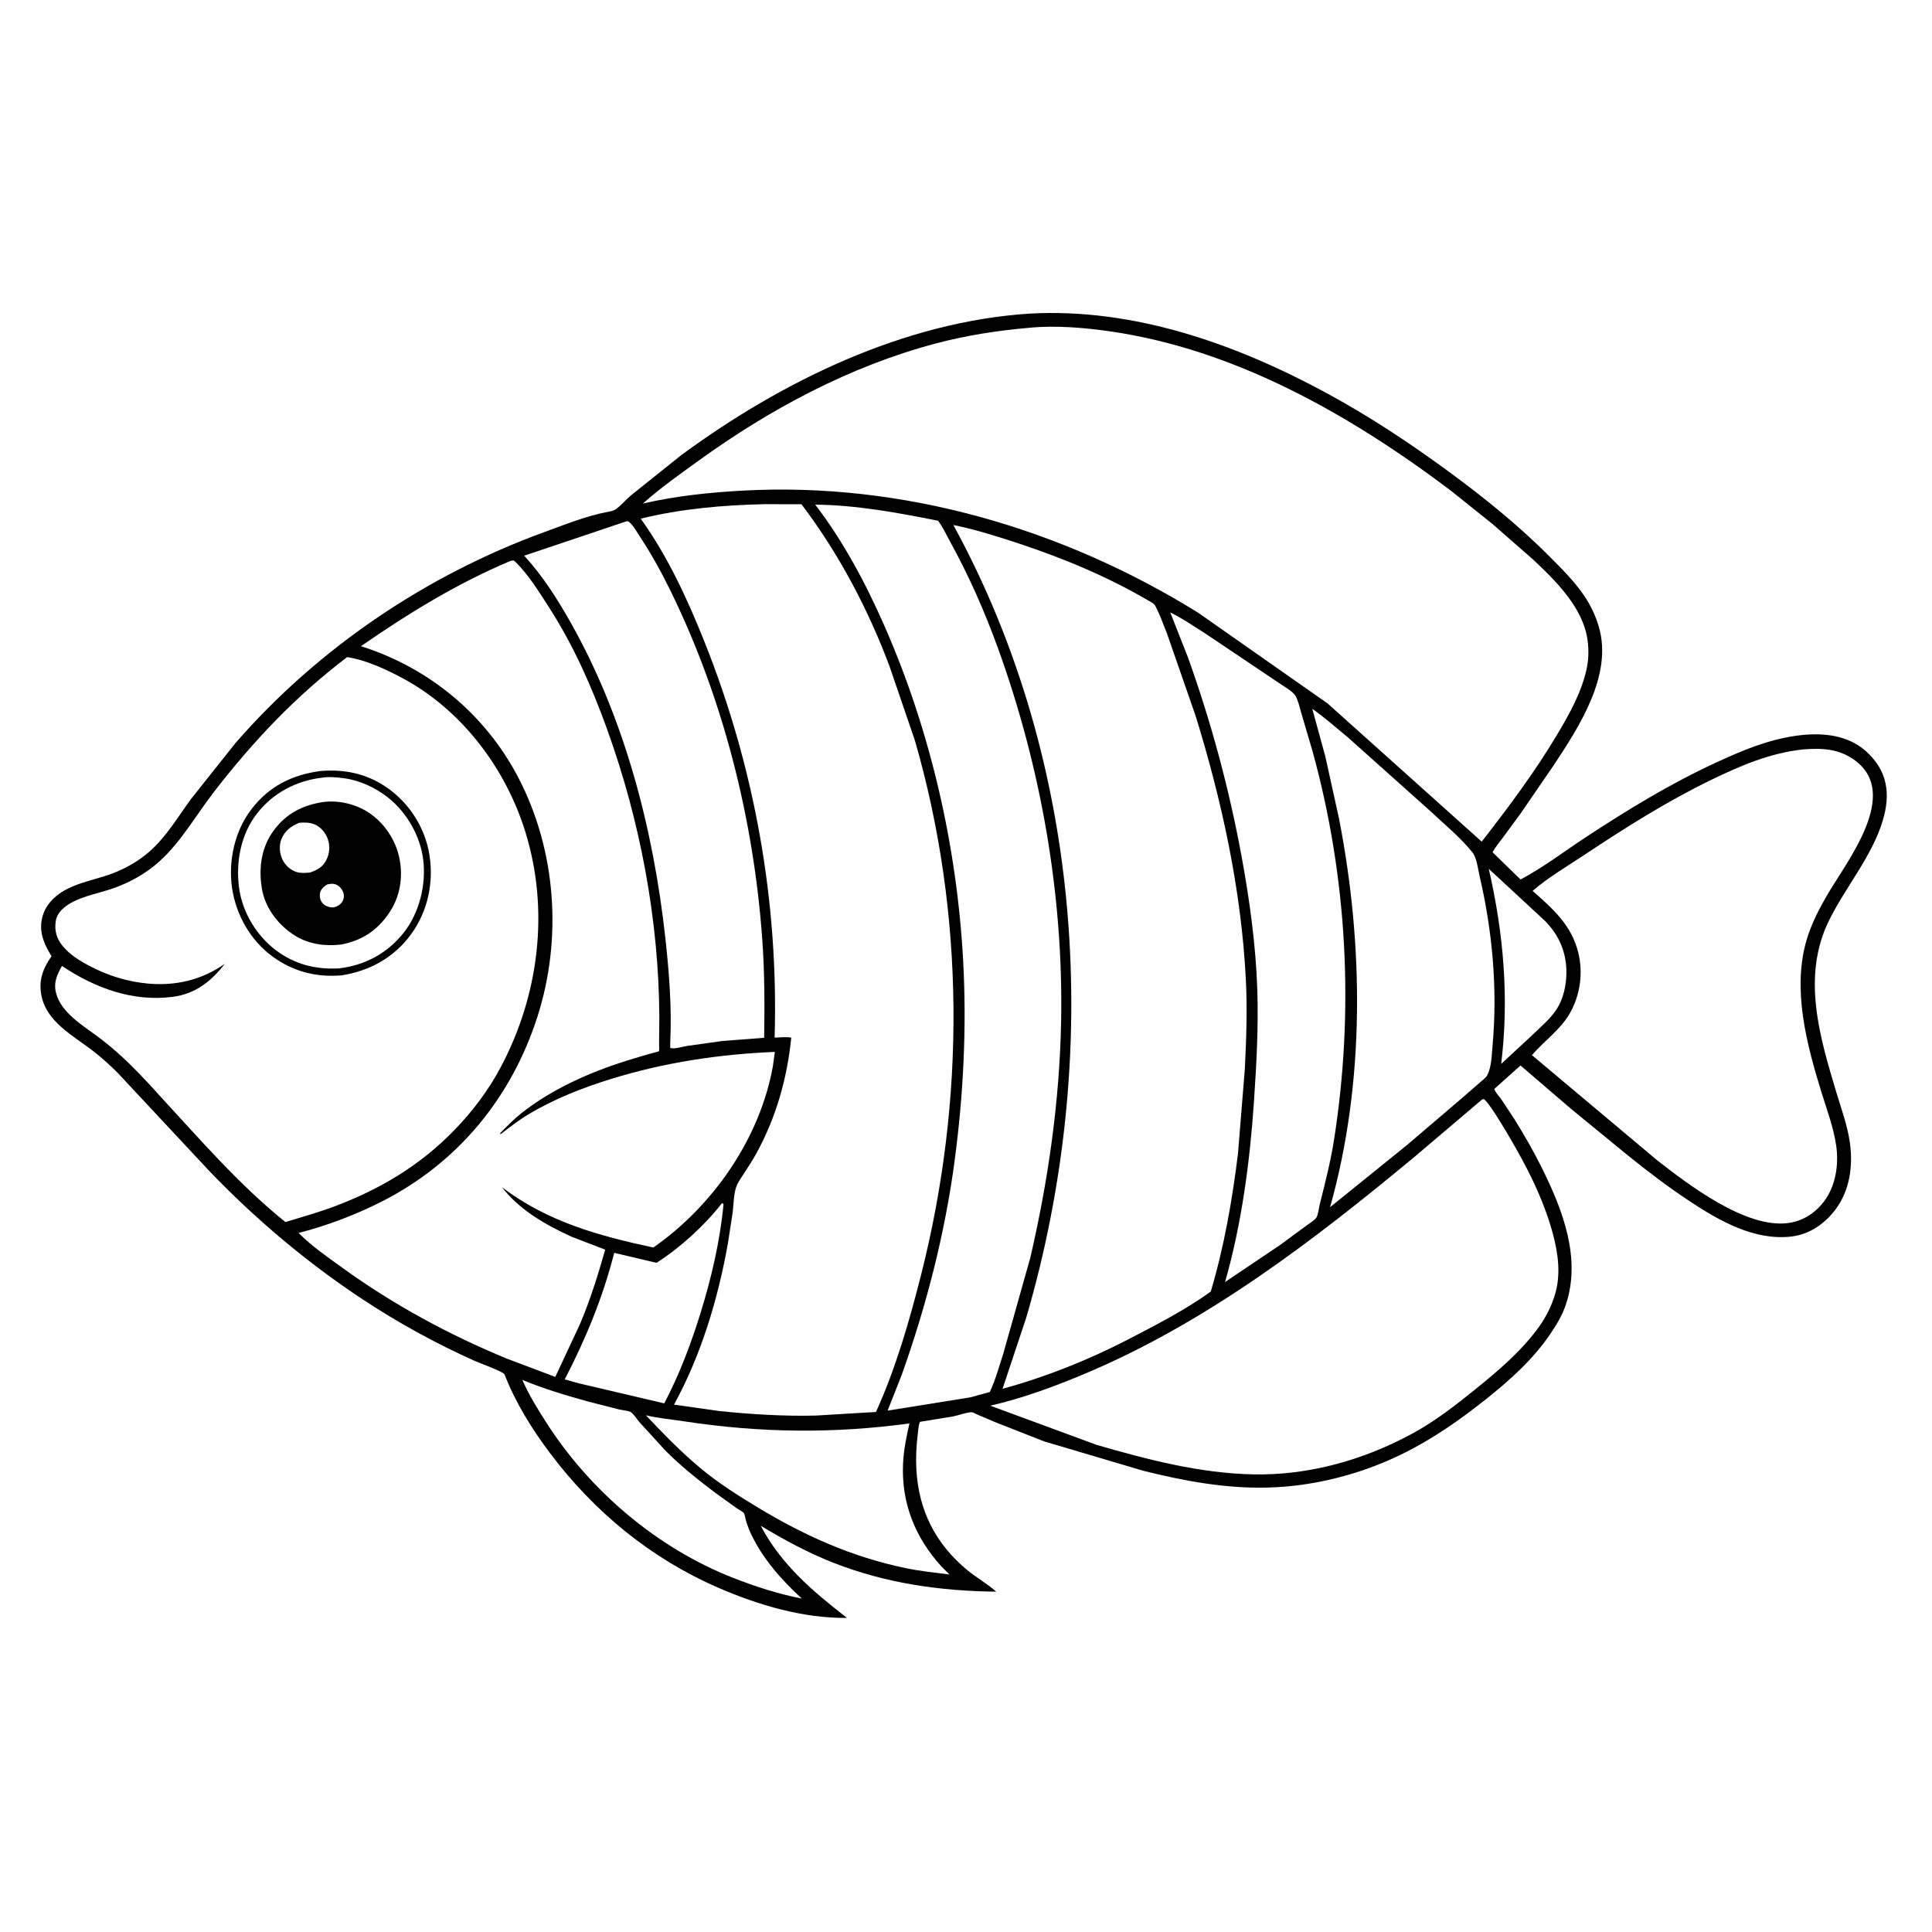 <svg version="1.1" xmlns="http://www.w3.org/2000/svg" style="display: block;" viewBox="0 0 2048 2048" width="1024" height="1024">
<path transform="translate(0,0)" fill="rgb(254,254,254)" d="M -0 -0 L 2048 0 L 2048 2048 L -0 2048 L -0 -0 z"/>
<path transform="translate(0,0)" fill="rgb(0,0,0)" d="M 1091.65 332.426 C 1202.92 326.289 1311.87 365.214 1408.33 417.844 C 1451.53 441.418 1492.37 468.316 1532.12 497.295 C 1571.07 525.698 1609.01 556.125 1643.02 590.362 C 1655.83 603.26 1668.74 616.007 1679.03 631.097 C 1686.11 641.481 1691.51 652.865 1694.97 664.948 C 1709.54 715.801 1674.08 770.218 1647.29 810.739 L 1612.2 861.909 L 1593.39 887.542 C 1589.6 892.673 1585.21 897.79 1582.15 903.376 L 1611.83 932.323 C 1635.4 919.848 1657.36 903.073 1679.67 888.376 C 1724.43 858.879 1770.37 830.818 1819.1 808.338 C 1846.42 795.733 1873.2 784.382 1903.26 780.039 C 1927.45 776.544 1953.81 777.771 1974.05 793.057 L 1978.2 796.5 C 2001.14 817.345 2004.34 841.952 1995.61 870.438 C 1983.95 908.526 1956.26 940.312 1938.8 975.817 C 1909.69 1035.02 1928.81 1098.76 1946.7 1158.24 C 1951.93 1175.64 1958.45 1193.29 1960.95 1211.34 C 1964.37 1236.04 1960.93 1262.14 1945.41 1282.45 C 1933.87 1297.56 1918.09 1308.49 1898.96 1310.76 C 1859.61 1315.44 1822.15 1293.89 1790.6 1273 C 1768.24 1258.19 1746.99 1241.98 1726.09 1225.18 L 1665.32 1175.39 L 1611.77 1129.46 L 1583.95 1154.38 C 1585.14 1157.95 1589.02 1161.93 1591.25 1165.04 L 1605.53 1186.67 C 1616.02 1203.54 1625.91 1220.8 1634.73 1238.61 C 1656.69 1282.94 1676.5 1334.38 1659.63 1383.64 C 1655.9 1394.52 1650.02 1404.22 1643.63 1413.71 C 1625.45 1440.68 1600.86 1462.78 1575.54 1482.91 C 1546.82 1505.73 1518.25 1525.79 1485.14 1541.89 C 1441.43 1563.14 1391.95 1575.72 1343.33 1576.9 C 1298.96 1577.98 1254.89 1569.84 1212 1559.1 L 1106.85 1527.94 L 1056.37 1508.13 L 1035.86 1499.42 C 1034.62 1498.89 1031.54 1497.11 1030.28 1497.04 C 1025.5 1496.77 1015.88 1500.37 1010.77 1501.37 L 975.184 1507.19 C 973.409 1511.4 973.269 1517.01 972.72 1521.54 C 971.267 1533.53 970.714 1545.58 971.387 1557.65 C 973.815 1601.2 991.774 1636.82 1025.7 1664.66 C 1035.42 1672.64 1046.69 1678.88 1056.01 1687.24 C 996.599 1686.54 939.209 1678.42 883.562 1656.64 C 856.752 1646.15 831.017 1632.21 806.396 1617.35 C 828.044 1658.55 861.626 1686.94 897.833 1715.04 C 851.073 1715.55 803.38 1701.34 760.835 1682.81 C 689.352 1651.67 629.586 1602.29 582.881 1540.15 C 563.787 1514.74 546.356 1486.69 534.828 1456.95 C 533.705 1454.06 508.174 1444.83 503.515 1442.75 C 462.022 1424.18 421.986 1402.2 384.077 1377.13 C 325.487 1338.37 270.956 1292.45 222.303 1241.77 L 124.215 1136.7 C 115.713 1128.32 107.073 1120.48 97.57 1113.24 C 76.972 1097.54 49.176 1082.92 43.86 1055.07 C 40.789 1038.98 45.519 1026.7 54.614 1013.63 C 50.072 1006.2 46.324 999.049 44.406 990.48 C 42.194 980.596 44.383 968.866 50.015 960.5 C 65.814 937.034 95.428 935.036 119.777 925.663 C 133.821 920.256 146.878 912.732 158.244 902.854 C 176.065 887.367 188.61 865.861 202.506 846.952 L 249.713 787.559 C 337.117 687.132 451.88 609.63 576.944 564.057 C 598.19 556.314 621.724 546.782 643.955 542.666 C 646.919 542.117 649.943 541.696 652.5 539.957 C 658.435 535.921 663.25 529.813 668.77 525.178 L 722.604 482.123 C 828.949 404.039 958.387 340.91 1091.65 332.426 z"/>
<path transform="translate(0,0)" fill="rgb(254,254,254)" d="M 1578.15 920.984 L 1637.15 975.626 C 1652.66 990.983 1660.65 1009.55 1660.46 1031.47 C 1660.35 1044.39 1657.24 1058.89 1650.09 1069.85 C 1643.68 1079.69 1633.88 1087.94 1625.5 1096.11 L 1591.31 1127.78 C 1599.82 1057.93 1593.84 989.382 1578.15 920.984 z"/>
<path transform="translate(0,0)" fill="rgb(254,254,254)" d="M 765.298 1275.5 C 766.426 1275.54 765.797 1275.37 766.977 1276.5 C 763.31 1315.36 754.115 1354.74 742.58 1391.93 C 732.313 1425.04 720.243 1456.88 704.142 1487.64 L 613.807 1466.46 L 598.624 1462.21 C 621.028 1419.1 639.051 1375.22 651.111 1328.07 L 695.93 1338.64 C 721.482 1322.3 746.554 1299.32 765.298 1275.5 z"/>
<path transform="translate(0,0)" fill="rgb(254,254,254)" d="M 553.675 1462.73 C 576.5 1472.24 599.935 1479.18 623.726 1485.79 L 655.936 1493.99 C 659.059 1494.71 666.214 1495.41 668.712 1496.89 C 671.34 1498.44 675.79 1505.2 678.025 1507.76 L 704.875 1537.17 C 721.245 1553.82 740.223 1568.85 758.858 1582.9 L 781.288 1599.02 C 782.543 1599.87 787.94 1602.77 788.555 1603.87 C 789.532 1605.62 790.018 1609.26 790.611 1611.29 C 792.164 1616.61 794.052 1621.75 796.448 1626.74 C 808.941 1652.8 828.803 1675.24 849.985 1694.54 C 824.901 1689.67 801.018 1681.93 777.236 1672.63 C 696.548 1641.08 625.137 1580.18 578.665 1507.3 C 569.411 1492.79 560.595 1478.53 553.675 1462.73 z"/>
<path transform="translate(0,0)" fill="rgb(254,254,254)" d="M 684.646 1500.27 C 698.093 1503.43 712.02 1504.65 725.665 1506.73 C 805.76 1518.95 883.736 1519.85 964.042 1508.88 C 960.837 1522.91 957.962 1536.97 957.283 1551.4 C 955.325 1593.02 969.929 1629.52 997.608 1660.13 L 1006.45 1669.04 C 991.022 1667.1 975.352 1665.45 960.123 1662.3 C 903.098 1650.51 852.511 1627.75 802.969 1597.78 C 782.282 1585.26 761.888 1572.36 743.225 1556.91 C 722.287 1539.58 703.342 1519.94 684.646 1500.27 z"/>
<path transform="translate(0,0)" fill="rgb(254,254,254)" d="M 1391.05 751.315 C 1404.39 760.78 1416.83 771.689 1429.39 782.159 L 1515.17 858.859 C 1530.07 872.853 1548.05 887.586 1560.82 903.521 C 1565.53 909.408 1566.64 921.075 1568.38 928.5 C 1581.96 986.251 1587.58 1048.27 1582.24 1107.43 C 1581.36 1117.22 1581.23 1131.72 1576.27 1140.22 C 1574.85 1142.66 1571.56 1145 1569.45 1146.91 L 1549.97 1163.84 L 1491.55 1213.72 L 1409.94 1279.66 C 1447.18 1147.23 1445.6 1001.51 1419.29 867.16 L 1404.84 801.647 L 1391.05 751.315 z"/>
<path transform="translate(0,0)" fill="rgb(254,254,254)" d="M 664.318 552.5 C 665.878 552.448 666.283 552.742 667.5 553.832 C 671.755 557.644 675.273 564.15 678.446 568.975 C 690.429 587.196 701.105 606.502 710.699 626.085 C 766.763 740.53 798.915 868.751 808.035 995.706 C 810.534 1030.48 810.599 1065.25 810.051 1100.09 L 766.051 1103.46 L 728.313 1108.74 C 723.391 1109.53 714.965 1112.33 710.5 1110.87 L 710.461 1105.22 L 710.539 1103.64 C 712.158 1067.86 709.299 1031 705.415 995.431 C 692.797 879.858 662.41 761.837 604.977 660 C 590.943 635.115 575.07 610.096 555.648 589.055 L 664.318 552.5 z"/>
<path transform="translate(0,0)" fill="rgb(254,254,254)" d="M 1240.52 649.188 C 1253.89 655.748 1266.12 664.278 1278.68 672.225 L 1354.78 723.325 C 1359.76 726.925 1370.17 732.52 1373.18 737.481 C 1376.24 742.518 1377.87 750.757 1379.6 756.44 L 1391.3 796.156 C 1428.29 930.262 1435.67 1071.23 1414.1 1208.44 C 1410.49 1231.41 1404.69 1253.97 1399.04 1276.5 C 1398.11 1280.2 1397.28 1287.79 1395.48 1290.6 C 1393.66 1293.44 1388.72 1296.29 1385.97 1298.36 L 1356.85 1319.8 L 1298.63 1358.99 C 1316.18 1297.51 1324.91 1231.72 1329.22 1168 C 1331.89 1128.38 1334.11 1088.73 1332.78 1049 C 1331.2 1001.88 1324.68 954.336 1316.16 908 C 1302.97 836.26 1283.9 765.412 1259.23 696.733 L 1240.52 649.188 z"/>
<path transform="translate(0,0)" fill="rgb(254,254,254)" d="M 864.182 534.946 C 907.669 535.317 951.792 543.521 994.323 551.996 C 999.318 558.276 1002.88 566.434 1006.79 573.493 C 1026.96 609.949 1043.96 648.583 1058.13 687.765 C 1103.4 812.939 1127.35 949.273 1124.83 1082.46 C 1123.23 1167.04 1111.27 1251.07 1092.14 1333.37 L 1063.75 1434.12 C 1059.32 1447.91 1055.38 1462.44 1049.23 1475.58 L 1028.8 1481.21 L 940.897 1495.32 L 955.933 1457.23 C 982.019 1383.84 1001.6 1308.03 1011.89 1230.77 C 1021.29 1160.15 1024.88 1088.68 1020.94 1017.5 C 1014.25 896.714 986.404 774.852 937.791 664.061 C 917.906 618.744 894.295 574.29 864.182 534.946 z"/>
<path transform="translate(0,0)" fill="rgb(254,254,254)" d="M 1571.05 1165.5 L 1572.93 1165.08 C 1579.47 1169.15 1602.88 1210.13 1607.04 1217.46 C 1623.32 1246.19 1637.59 1276.02 1646.15 1308.03 C 1651.64 1328.6 1654.63 1350.39 1648.67 1371.21 C 1645.2 1383.32 1639.17 1395.52 1631.9 1405.77 C 1613.28 1432 1587.78 1453.45 1562.91 1473.52 C 1542.35 1490.11 1521.38 1506.34 1498.16 1519.08 C 1446.44 1547.45 1387.72 1564.1 1328.5 1562.91 C 1271.97 1561.78 1216.24 1547.22 1162.25 1531.57 L 1049.67 1490.07 C 1083.35 1482.51 1118.54 1469.45 1150.29 1456.08 C 1279.68 1401.62 1392.64 1314.94 1499.96 1225.86 L 1571.05 1165.5 z"/>
<path transform="translate(0,0)" fill="rgb(254,254,254)" d="M 1911.55 794.385 C 1931.81 792.772 1949.86 793.746 1966.65 806.277 C 2013.96 841.587 1959.14 911.177 1938.36 946.359 C 1929.11 962.003 1920.5 978.3 1915.26 995.779 C 1899.58 1048.08 1914.99 1106.44 1930.58 1157.03 C 1936.41 1175.95 1943.61 1194.83 1946.46 1214.5 C 1949.35 1234.41 1945.96 1257.14 1933.6 1273.48 C 1924.04 1286.14 1910.73 1294.63 1894.85 1296.56 C 1850.24 1302.01 1790.24 1256.15 1756.47 1229.81 L 1623.93 1118.51 C 1636.59 1103.57 1653.55 1092.07 1663.56 1075.03 C 1674.97 1055.59 1678.41 1031.94 1673.06 1010 C 1665.91 980.633 1646.33 963.578 1624.63 944.407 C 1640.55 930.44 1660.65 918.738 1678.35 906.956 C 1722.18 877.784 1767.07 849.371 1814.52 826.405 C 1845.74 811.296 1876.75 798.114 1911.55 794.385 z"/>
<path transform="translate(0,0)" fill="rgb(254,254,254)" d="M 541.351 594.5 L 544.5 594.031 L 547.107 596.346 C 560.57 609.721 571.539 627.644 581.802 643.549 C 607.94 684.055 627.36 728.074 643.671 773.331 C 678.602 870.255 698.389 975.115 698.928 1078.28 L 698.661 1106 C 698.627 1107.71 699.074 1113.08 698.472 1114.44 C 698.399 1114.61 688.607 1116.79 664.396 1124.36 C 625.369 1136.55 585.219 1154.36 552.951 1179.84 C 544.781 1186.29 537.506 1193.81 530.194 1201.19 L 530.5 1202.39 C 540.02 1195.11 549.683 1187.57 559.968 1181.38 C 587.168 1165 617.665 1153.03 647.956 1143.67 C 704.547 1126.2 762.296 1117.51 821.403 1115.05 L 819.357 1129.86 C 805.742 1206.4 756.045 1278.21 692.58 1322.42 C 634.452 1310 580.28 1295.05 532.153 1258.54 C 550.842 1282.79 578.469 1298.38 605.794 1310.95 L 641.521 1324.68 C 633.923 1351.57 625.749 1377.67 614.853 1403.47 L 588.618 1459.61 L 537 1440.11 C 475.497 1414.69 417.054 1383.05 363.089 1344.02 C 347.019 1332.39 330.557 1321.12 316.538 1307.01 C 347.267 1299.04 377.853 1287.45 406.062 1272.97 C 486.015 1231.94 542.334 1163.06 569.711 1077.69 C 596.191 995.115 589.681 901.874 549.689 824.758 C 514.731 757.348 454.652 707.752 382.589 684.989 C 432.905 650.205 484.773 618.245 541.351 594.5 z"/>
<path transform="translate(0,0)" fill="rgb(254,254,254)" d="M 1010.6 556.517 C 1034.06 561.313 1057.21 568.61 1079.93 576.122 C 1128.7 592.25 1176.82 612.471 1221.01 638.784 C 1222.7 639.793 1223.61 640.357 1224.56 642.125 C 1229.61 651.486 1233.17 661.937 1237.14 671.804 L 1267.41 758.863 C 1295.25 848.819 1315.83 943.505 1320.63 1037.81 C 1322.26 1069.62 1321.18 1101.72 1319.56 1133.5 L 1312.3 1223.06 C 1306.19 1272.31 1297.69 1321.48 1283.47 1369.07 C 1256.41 1388.73 1225.1 1404.62 1195.5 1420.06 C 1153.87 1441.56 1108.03 1459.9 1062.76 1472.16 L 1087.92 1396.55 C 1168.58 1120.84 1149.6 810.643 1010.6 556.517 z"/>
<path transform="translate(0,0)" fill="rgb(254,254,254)" d="M 809.646 534.463 L 849.561 534.489 C 888.85 586.284 920.254 645.557 943.009 706.496 L 969.872 785.039 C 1023.09 969.299 1023.41 1165.93 976.373 1351.46 C 964.001 1400.26 949.452 1450.82 928.566 1496.75 L 864.598 1500.57 C 830.403 1501.37 795.954 1499.23 761.957 1495.72 L 714.476 1488.96 C 743.316 1436.23 761.034 1377.2 771.572 1318.24 L 776.678 1285.03 C 777.668 1276.66 777.726 1266.28 780.367 1258.37 C 782.041 1253.35 785.499 1248.75 788.367 1244.33 C 793.056 1237.11 797.806 1229.95 801.938 1222.39 C 822.826 1184.16 834.373 1143.15 838.774 1099.98 C 833.65 1098.8 826.487 1099.79 821.129 1099.94 C 825.378 955.846 800.12 813.99 746.69 680.117 C 728.566 634.707 707.746 589.691 679.205 549.808 C 721.814 539.313 765.889 535.493 809.646 534.463 z"/>
<path transform="translate(0,0)" fill="rgb(254,254,254)" d="M 367.955 696.581 C 387.125 699.436 407.293 708.704 424.361 717.63 C 488.518 751.18 535.911 813.673 557.032 882.245 C 582.595 965.235 571.265 1055.05 530.778 1131.32 C 517.833 1155.7 500.914 1178.08 481.707 1197.89 C 445.548 1235.17 403.775 1260.19 355.364 1278.52 C 337.995 1285.1 320.263 1290 302.529 1295.44 C 252.374 1254.95 211.779 1207.43 168.219 1160.35 C 154.898 1145.51 140.952 1130.62 126.109 1117.3 C 118.741 1110.69 111.117 1104.39 103.151 1098.51 C 87.397 1086.89 65.042 1073.26 59.592 1053.29 C 56.468 1041.85 60.215 1033.74 65.694 1023.93 C 100.423 1047.23 140.579 1062.18 183.045 1056.69 C 207.028 1053.59 223.843 1040.36 238.194 1021.79 C 213.804 1038.79 186.441 1045.28 156.898 1042.64 C 134.916 1040.68 113.933 1034.03 94.454 1023.73 C 83.883 1018.14 73.948 1011.95 66.264 1002.6 C 59.895 994.847 57.604 986.403 59.071 976.5 C 59.881 971.029 63.037 966.47 67.094 962.856 C 80.465 950.949 102.363 947.772 119 941.992 C 137.798 935.462 154.931 925.939 169.67 912.489 C 192.114 892.007 208.068 863.73 226.645 839.664 C 268.305 785.695 313.547 737.893 367.955 696.581 z"/>
<path transform="translate(0,0)" fill="rgb(0,0,0)" d="M 339.25 817.353 C 365.201 815.063 389.113 820.135 410.554 835.146 C 433.909 851.498 450.284 877.055 455.047 905.222 C 460.044 934.77 453.678 965.627 436.027 989.97 C 417.956 1014.89 392.319 1029.09 362.233 1033.91 C 335.134 1036.18 310.747 1029.94 288.727 1013.83 C 265.418 996.786 250.083 969.542 245.976 941.127 C 241.861 912.65 248.745 881.129 266.323 858.073 C 284.991 833.586 309.302 821.447 339.25 817.353 z"/>
<path transform="translate(0,0)" fill="rgb(254,254,254)" d="M 341.542 824.349 C 348.424 823.213 356.567 823.974 363.5 824.806 C 380.657 826.864 397.383 834.625 410.981 845.185 C 431.049 860.77 445.696 886.321 448.668 911.605 C 451.783 938.102 444.612 967.66 427.905 988.751 C 410.542 1010.67 386.81 1023.3 359.253 1026.54 C 334.648 1027.81 312.67 1022.38 292.696 1007.48 C 271.875 991.937 256.778 966.732 253.398 940.973 C 249.838 913.836 255.245 884.439 272.327 862.5 C 289.532 840.403 314.001 827.614 341.542 824.349 z"/>
<path transform="translate(0,0)" fill="rgb(0,0,0)" d="M 341.66 850.315 C 358.274 847.839 376.952 852.204 390.879 861.422 C 407.655 872.526 419.656 890.729 423.52 910.468 C 427.451 930.546 423.919 951 412.326 967.983 C 399.534 986.722 383.571 997.018 361.474 1001.27 C 343.25 1003.37 324.961 1000.53 309.68 989.851 C 293.281 978.395 280.723 961.342 277.506 941.313 C 274.077 919.954 277.035 898.197 290.026 880.509 C 303.181 862.597 320.234 853.789 341.66 850.315 z"/>
<path transform="translate(0,0)" fill="rgb(254,254,254)" d="M 346.926 937.5 C 349.316 937.062 351.775 936.56 354.196 937.04 C 357.599 937.716 360.482 940.019 362.352 942.89 C 364.25 945.805 365.107 949.403 364.151 952.797 C 362.952 957.05 360.307 959.225 356.5 961.1 C 354.867 961.628 353.491 961.938 351.759 961.875 C 348.364 961.751 343.87 959.973 341.754 957.205 C 339.299 953.994 338.563 950.416 339.291 946.476 C 340.049 942.37 343.656 939.609 346.926 937.5 z"/>
<path transform="translate(0,0)" fill="rgb(254,254,254)" d="M 317.163 872.181 C 322.75 871.676 328.791 871.763 334 874.111 C 340.228 876.917 345.019 882.743 347.349 889.083 C 350.141 896.678 349.464 904.81 345.763 911.947 C 342.033 919.138 336.2 922.299 328.802 924.851 C 324.093 925.435 318.783 925.767 314.199 924.329 C 307.929 922.361 302.424 917.3 299.55 911.44 C 296.347 904.909 295.522 896.319 298.31 889.5 C 302.078 880.286 308.465 875.944 317.163 872.181 z"/>
<path transform="translate(0,0)" fill="rgb(254,254,254)" d="M 1091.53 347.409 L 1092.01 347.315 C 1119.19 344.941 1148.04 347.19 1175 350.989 C 1308.77 369.842 1431.56 439.838 1537.99 520.13 L 1582.02 555.388 L 1625 593.006 C 1649.29 615.755 1678.41 644.396 1682.94 679 C 1684.28 689.191 1684 699.776 1681.74 709.82 C 1676.23 734.356 1663.8 756.577 1651.06 778 C 1627.24 818.066 1599.26 855.452 1570.67 892.186 L 1407.42 745.787 L 1270.06 649.488 C 1126.55 560.42 957.395 510.858 787.933 520.044 C 752.616 521.958 715.893 525.762 681.403 533.827 C 699.868 517.348 720.622 502.725 740.677 488.234 C 816.168 433.687 900.643 388.413 991.036 364.334 C 1024.27 355.479 1057.32 350.396 1091.53 347.409 z"/>
</svg>